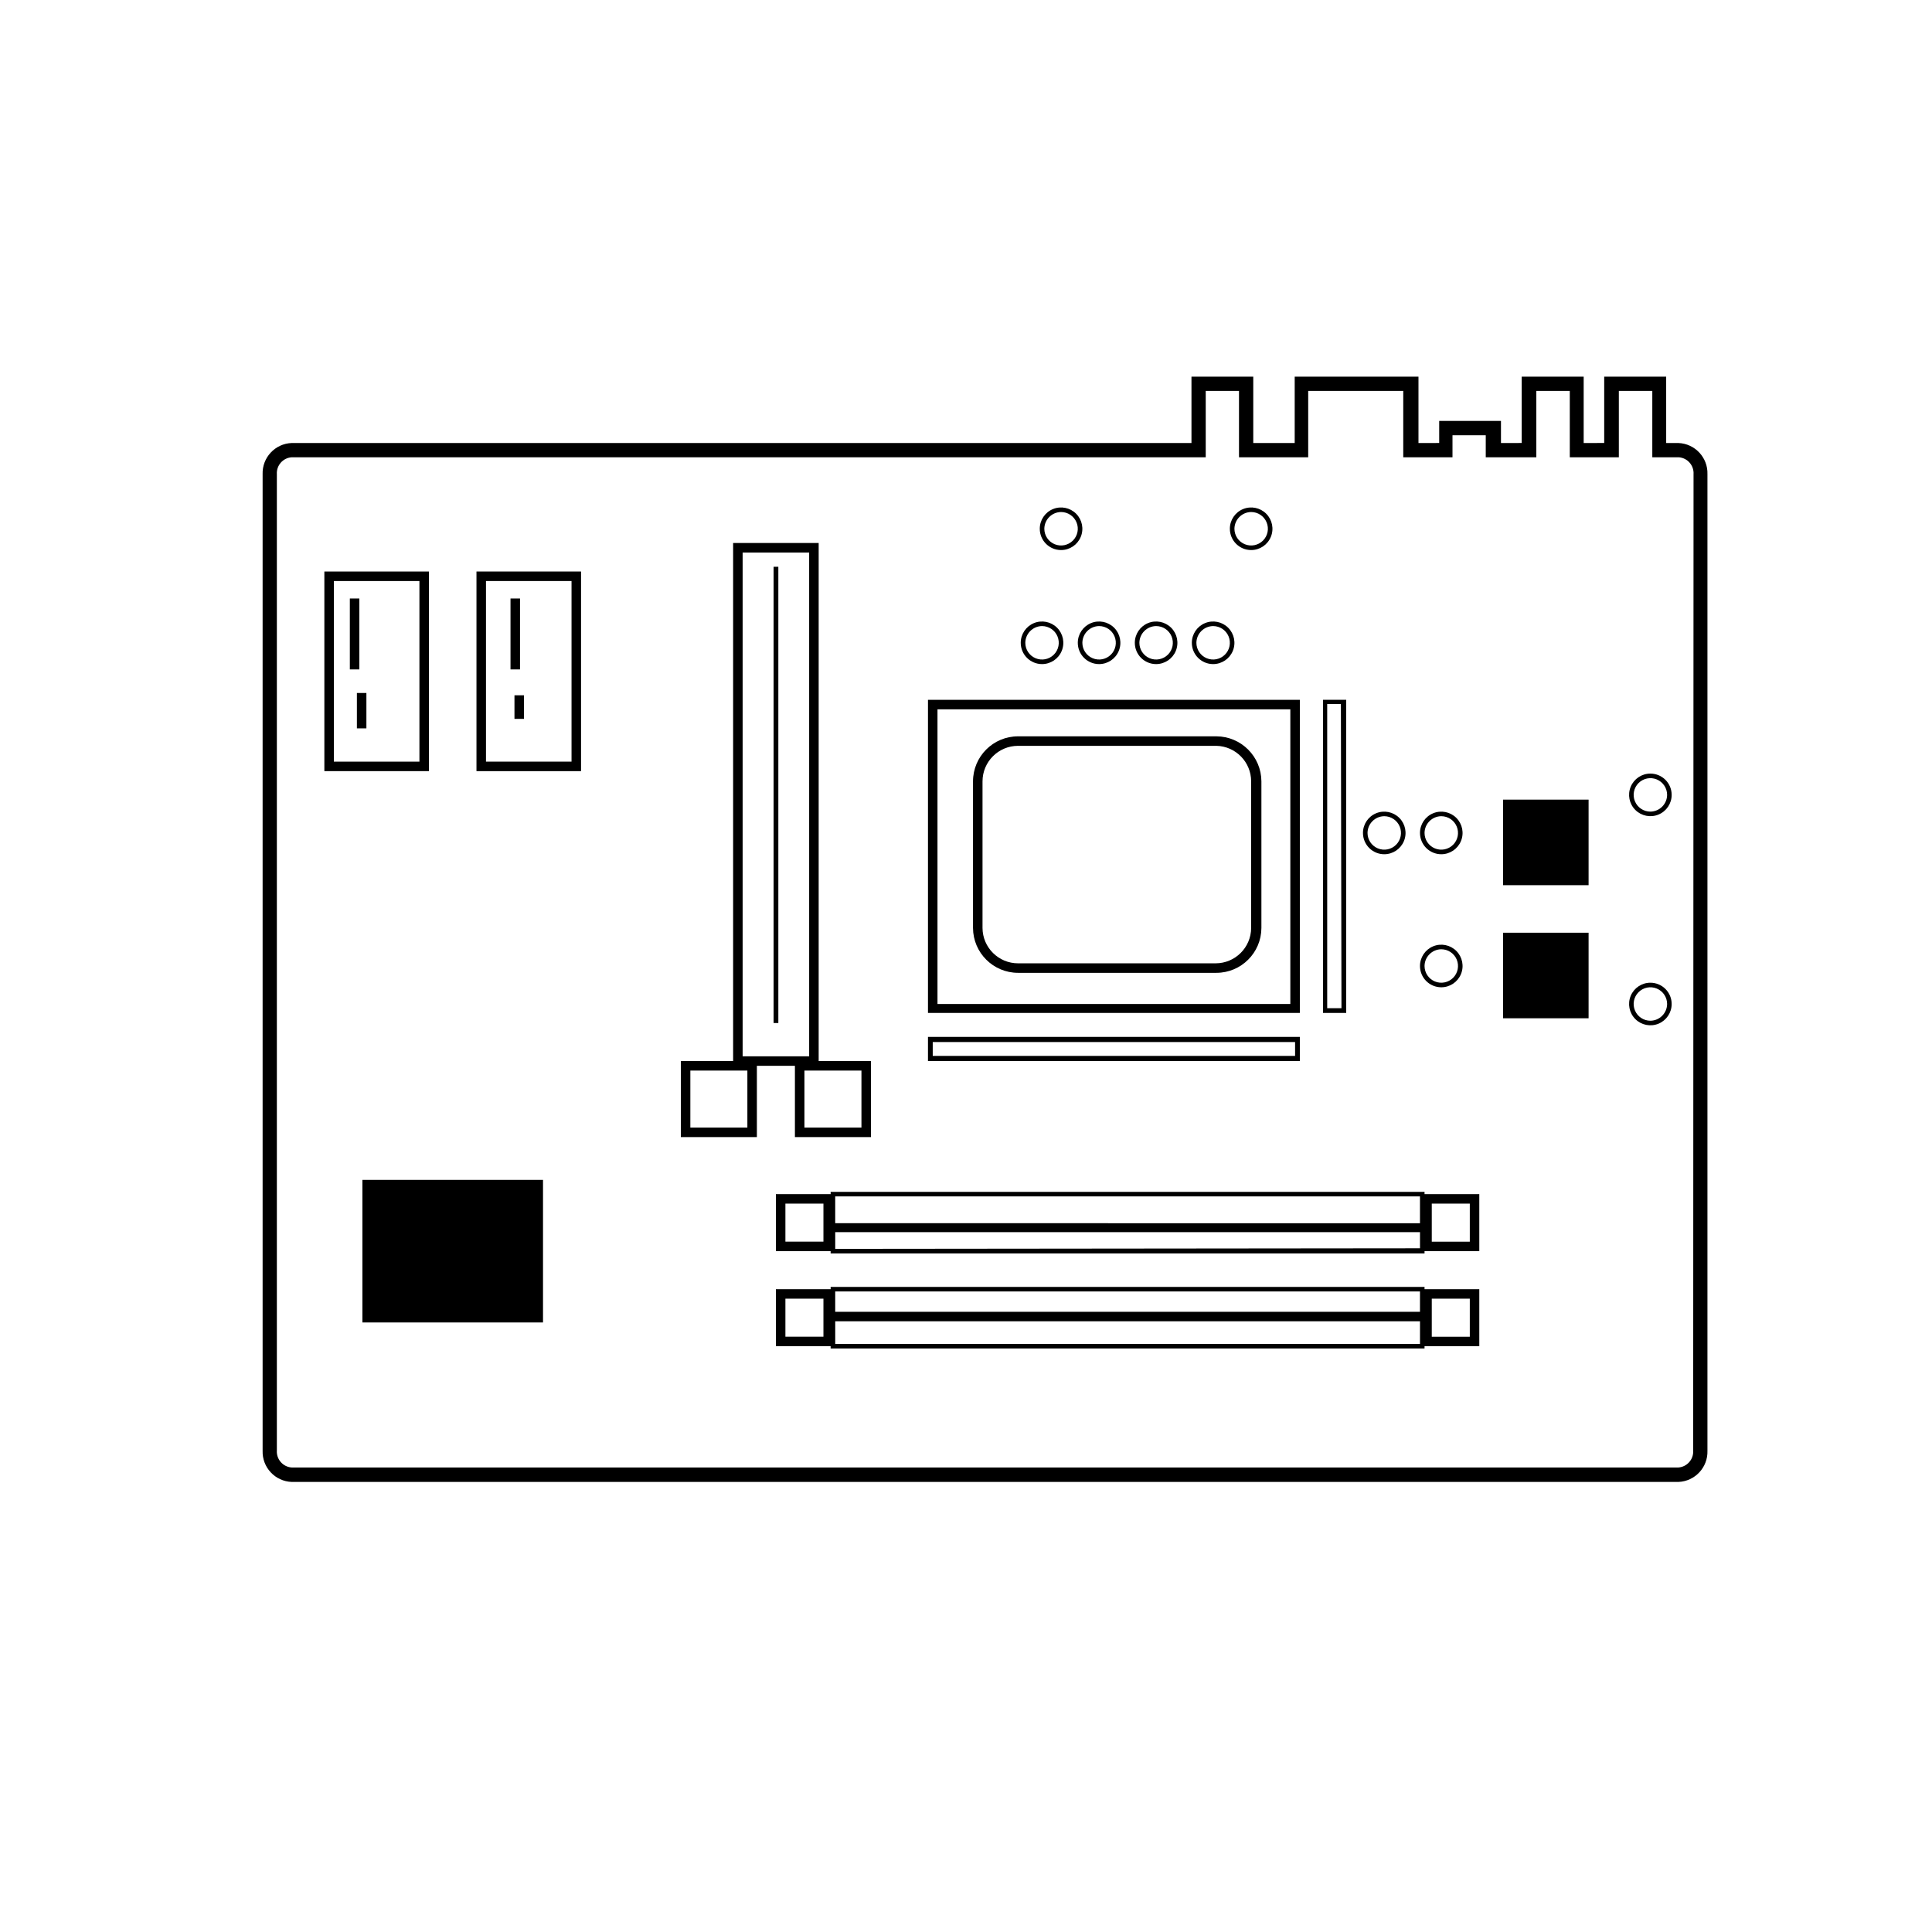 <?xml version="1.0" encoding="UTF-8"?>
<!-- Uploaded to: SVG Repo, www.svgrepo.com, Generator: SVG Repo Mixer Tools -->
<svg fill="#000000" width="800px" height="800px" version="1.1" viewBox="144 144 512 512" xmlns="http://www.w3.org/2000/svg">
 <g>
  <path d="m349.01 294.2h1.258v120.91h-1.258z"/>
  <path d="m542.32 355.91h22.672v22.672h-22.672z"/>
  <path d="m542.32 391.18h22.672v22.672h-22.672z"/>
  <path d="m240.04 456.68h47.863v37.785h-47.863z"/>
  <path d="m425.19 289.77c2.285 0 4.34-1.375 5.215-3.484s0.391-4.535-1.223-6.148c-1.613-1.613-4.043-2.098-6.148-1.223-2.109 0.871-3.484 2.93-3.484 5.211 0 3.117 2.527 5.644 5.641 5.644zm0-10.078c1.793 0 3.41 1.082 4.098 2.738s0.309 3.562-0.961 4.832c-1.27 1.266-3.176 1.648-4.832 0.961s-2.738-2.305-2.738-4.098c0.027-2.438 1.996-4.406 4.434-4.434z"/>
  <path d="m475.57 289.77c2.281 0 4.34-1.375 5.211-3.484 0.875-2.109 0.391-4.535-1.223-6.148-1.613-1.613-4.039-2.098-6.148-1.223-2.109 0.871-3.484 2.93-3.484 5.211 0 3.117 2.527 5.644 5.644 5.644zm0-10.078c1.793 0 3.41 1.082 4.094 2.738 0.688 1.656 0.309 3.562-0.961 4.832-1.266 1.266-3.172 1.648-4.828 0.961-1.66-0.688-2.738-2.305-2.738-4.098 0.027-2.438 1.996-4.406 4.434-4.434z"/>
  <path d="m510.84 370.38c2.281 0 4.34-1.375 5.215-3.484 0.871-2.109 0.391-4.535-1.223-6.148-1.617-1.613-4.043-2.098-6.152-1.223-2.106 0.871-3.481 2.93-3.481 5.211 0 1.496 0.594 2.934 1.652 3.992s2.492 1.652 3.988 1.652zm0-10.078c1.793 0 3.41 1.082 4.098 2.738 0.684 1.656 0.305 3.562-0.961 4.832-1.27 1.27-3.176 1.648-4.832 0.961s-2.738-2.305-2.738-4.098c0.027-2.438 1.996-4.406 4.434-4.434z"/>
  <path d="m525.95 405.64c2.285 0 4.34-1.375 5.215-3.484 0.875-2.106 0.391-4.535-1.223-6.148-1.613-1.613-4.043-2.098-6.148-1.223-2.109 0.875-3.484 2.93-3.484 5.215 0 1.496 0.594 2.93 1.652 3.988 1.059 1.059 2.492 1.652 3.988 1.652zm0-10.078v0.004c1.793 0 3.41 1.078 4.098 2.734s0.309 3.566-0.961 4.832c-1.27 1.27-3.176 1.648-4.832 0.961-1.656-0.684-2.738-2.301-2.738-4.094 0.027-2.438 2-4.406 4.434-4.434z"/>
  <path d="m525.95 370.38c2.285 0 4.34-1.375 5.215-3.484s0.391-4.535-1.223-6.148c-1.613-1.613-4.043-2.098-6.148-1.223-2.109 0.871-3.484 2.93-3.484 5.211 0 1.496 0.594 2.934 1.652 3.992 1.059 1.059 2.492 1.652 3.988 1.652zm0-10.078c1.793 0 3.41 1.082 4.098 2.738s0.309 3.562-0.961 4.832c-1.27 1.27-3.176 1.648-4.832 0.961s-2.738-2.305-2.738-4.098c0.027-2.438 2-4.406 4.434-4.434z"/>
  <path d="m581.37 404.43c-2.285 0-4.34 1.375-5.215 3.481-0.871 2.109-0.391 4.535 1.223 6.152 1.613 1.613 4.043 2.094 6.148 1.223 2.109-0.875 3.484-2.934 3.484-5.215 0-1.496-0.594-2.93-1.652-3.988-1.059-1.059-2.492-1.652-3.988-1.652zm0 10.078v-0.004c-1.793 0-3.41-1.078-4.098-2.738-0.688-1.656-0.305-3.562 0.961-4.828 1.27-1.27 3.176-1.648 4.832-0.961 1.656 0.684 2.738 2.301 2.738 4.094-0.027 2.438-1.996 4.406-4.434 4.434z"/>
  <path d="m581.37 349.01c-2.285 0-4.34 1.375-5.215 3.484-0.871 2.109-0.391 4.535 1.223 6.148 1.613 1.613 4.043 2.098 6.148 1.223 2.109-0.871 3.484-2.93 3.484-5.211 0-1.496-0.594-2.934-1.652-3.992-1.059-1.055-2.492-1.652-3.988-1.652zm0 10.078c-1.793 0-3.41-1.082-4.098-2.738s-0.305-3.562 0.961-4.832c1.27-1.266 3.176-1.645 4.832-0.961 1.656 0.688 2.738 2.305 2.738 4.098-0.027 2.438-1.996 4.406-4.434 4.434z"/>
  <path d="m465.49 319.99c2.285 0 4.34-1.375 5.215-3.481 0.875-2.109 0.391-4.535-1.223-6.152-1.613-1.613-4.043-2.094-6.148-1.223-2.109 0.875-3.484 2.934-3.484 5.215 0 3.117 2.527 5.641 5.641 5.641zm0-10.078v0.004c1.793 0 3.41 1.078 4.098 2.734 0.688 1.66 0.309 3.566-0.961 4.832-1.27 1.27-3.176 1.648-4.832 0.961-1.656-0.684-2.738-2.301-2.738-4.094 0.027-2.438 1.996-4.406 4.434-4.434z"/>
  <path d="m450.38 319.99c2.281 0 4.34-1.375 5.215-3.481 0.871-2.109 0.391-4.535-1.223-6.152-1.617-1.613-4.043-2.094-6.152-1.223-2.106 0.875-3.481 2.934-3.481 5.215 0 3.117 2.523 5.641 5.641 5.641zm0-10.078v0.004c1.793 0 3.41 1.078 4.098 2.734 0.684 1.66 0.305 3.566-0.961 4.832-1.27 1.27-3.176 1.648-4.832 0.961-1.656-0.684-2.738-2.301-2.738-4.094 0.027-2.438 1.996-4.406 4.434-4.434z"/>
  <path d="m435.27 319.99c2.281 0 4.34-1.375 5.211-3.481 0.875-2.109 0.391-4.535-1.223-6.152-1.613-1.613-4.039-2.094-6.148-1.223-2.109 0.875-3.484 2.934-3.484 5.215 0 3.117 2.527 5.641 5.644 5.641zm0-10.078v0.004c1.793 0 3.41 1.078 4.094 2.734 0.688 1.66 0.309 3.566-0.961 4.832-1.266 1.27-3.172 1.648-4.828 0.961-1.66-0.684-2.738-2.301-2.738-4.094 0.027-2.438 1.996-4.406 4.434-4.434z"/>
  <path d="m420.15 319.99c2.281 0 4.34-1.375 5.211-3.481 0.875-2.109 0.391-4.535-1.223-6.152-1.613-1.613-4.039-2.094-6.148-1.223-2.109 0.875-3.484 2.934-3.484 5.215 0 3.117 2.527 5.641 5.644 5.641zm0-10.078v0.004c1.793 0 3.41 1.078 4.094 2.734 0.688 1.66 0.309 3.566-0.961 4.832-1.266 1.27-3.176 1.648-4.832 0.961-1.656-0.684-2.734-2.301-2.734-4.094 0.027-2.438 1.996-4.406 4.434-4.434z"/>
  <path d="m413.8 401.81h52.547c6.574 0 11.91-5.316 11.938-11.891v-38.844c-0.027-6.582-5.356-11.914-11.938-11.941h-52.547c-6.598 0-11.941 5.348-11.941 11.941v38.844c0.027 6.574 5.363 11.891 11.941 11.891zm-9.422-50.734c0-5.203 4.219-9.422 9.422-9.422h52.547c5.121 0.109 9.219 4.297 9.219 9.422v38.844c-0.027 5.184-4.238 9.371-9.422 9.371h-52.344c-5.184 0-9.395-4.188-9.422-9.371z"/>
  <path d="m588.78 261.4h-3.223l-0.004-17.586h-16.422v17.582l-5.441 0.004v-17.586h-16.426v17.582l-5.492 0.004v-5.848h-16.371v5.844l-5.492 0.004v-17.586h-32.801v17.582l-10.98 0.004v-17.586h-16.375v17.582l-238.45 0.004c-4.406 0.164-7.848 3.856-7.707 8.262v258.8c-0.141 4.406 3.301 8.098 7.707 8.262h367.48c4.402-0.164 7.848-3.856 7.707-8.262v-258.8c0.141-4.406-3.305-8.098-7.707-8.262zm3.93 267.02v-0.004c0.145 2.32-1.613 4.324-3.93 4.484h-367.48c-2.32-0.16-4.074-2.164-3.93-4.484v-258.75c-0.145-2.32 1.609-4.324 3.93-4.484h242.23v-17.582h8.816v17.582h18.34v-17.582h25.191v17.582h13.047v-5.844h8.816v5.844h13.402v-17.582h8.867v17.582h13v-17.582h8.867v17.582h7.004-0.004c2.32 0.16 4.074 2.164 3.93 4.484z"/>
  <path d="m236.71 302.61h2.519v18.793h-2.519z"/>
  <path d="m279.29 302.61h2.519v18.793h-2.519z"/>
  <path d="m238.58 327.65h2.519v9.371h-2.519z"/>
  <path d="m280.34 328.26h2.519v6.246h-2.519z"/>
  <path d="m488.47 329.46h-98.547v82.977h98.547zm-2.519 80.609h-93.508v-78.09h93.508z"/>
  <path d="m500.76 329.46h-6.148v82.977h6.148zm-1.258 81.719h-3.781v-80.609h3.629z"/>
  <path d="m488.47 418.79h-98.547v6.398h98.547zm-1.258 5.039h-96.027v-3.676h96.023z"/>
  <path d="m257.67 295.46h-27.711v52.898h27.711zm-2.519 50.383h-22.672v-47.863h22.672z"/>
  <path d="m270.27 348.36h27.711v-52.902h-27.711zm2.519-50.383h22.672v47.863h-22.672z"/>
  <path d="m354.66 426.45v18.891h20.152v-20.152h-13.855v-137.29h-22.672v137.29h-13.855v20.152h20.152v-18.891zm17.633 16.375h-15.113v-15.113h15.113zm-31.488-152.4h17.633v133.51h-17.633zm1.258 152.4h-15.113v-15.113h15.113z"/>
  <path d="m521.52 459.85h-157.39v0.605h-14.512v15.113h14.508v0.605h157.39v-0.605h14.512v-15.113h-14.512zm1.914 3.125h10.078v10.078h-10.078zm-3.125-1.914v7.106l-154.97-0.004v-7.106zm-158.09 11.988h-10.078v-10.078h10.078zm3.125 1.914v-4.434h154.97v4.281z"/>
  <path d="m521.52 485.04h-157.39v0.602h-14.512v15.113h14.508v0.605h157.39v-0.602h14.512v-15.117h-14.512zm1.914 3.125h10.078v10.078h-10.078zm-3.125-1.914v5.391l-154.97-0.004v-5.391zm-158.09 11.988h-10.078v-10.078h10.078zm3.125 1.914v-5.996h154.97v5.996z"/>
 </g>
</svg>